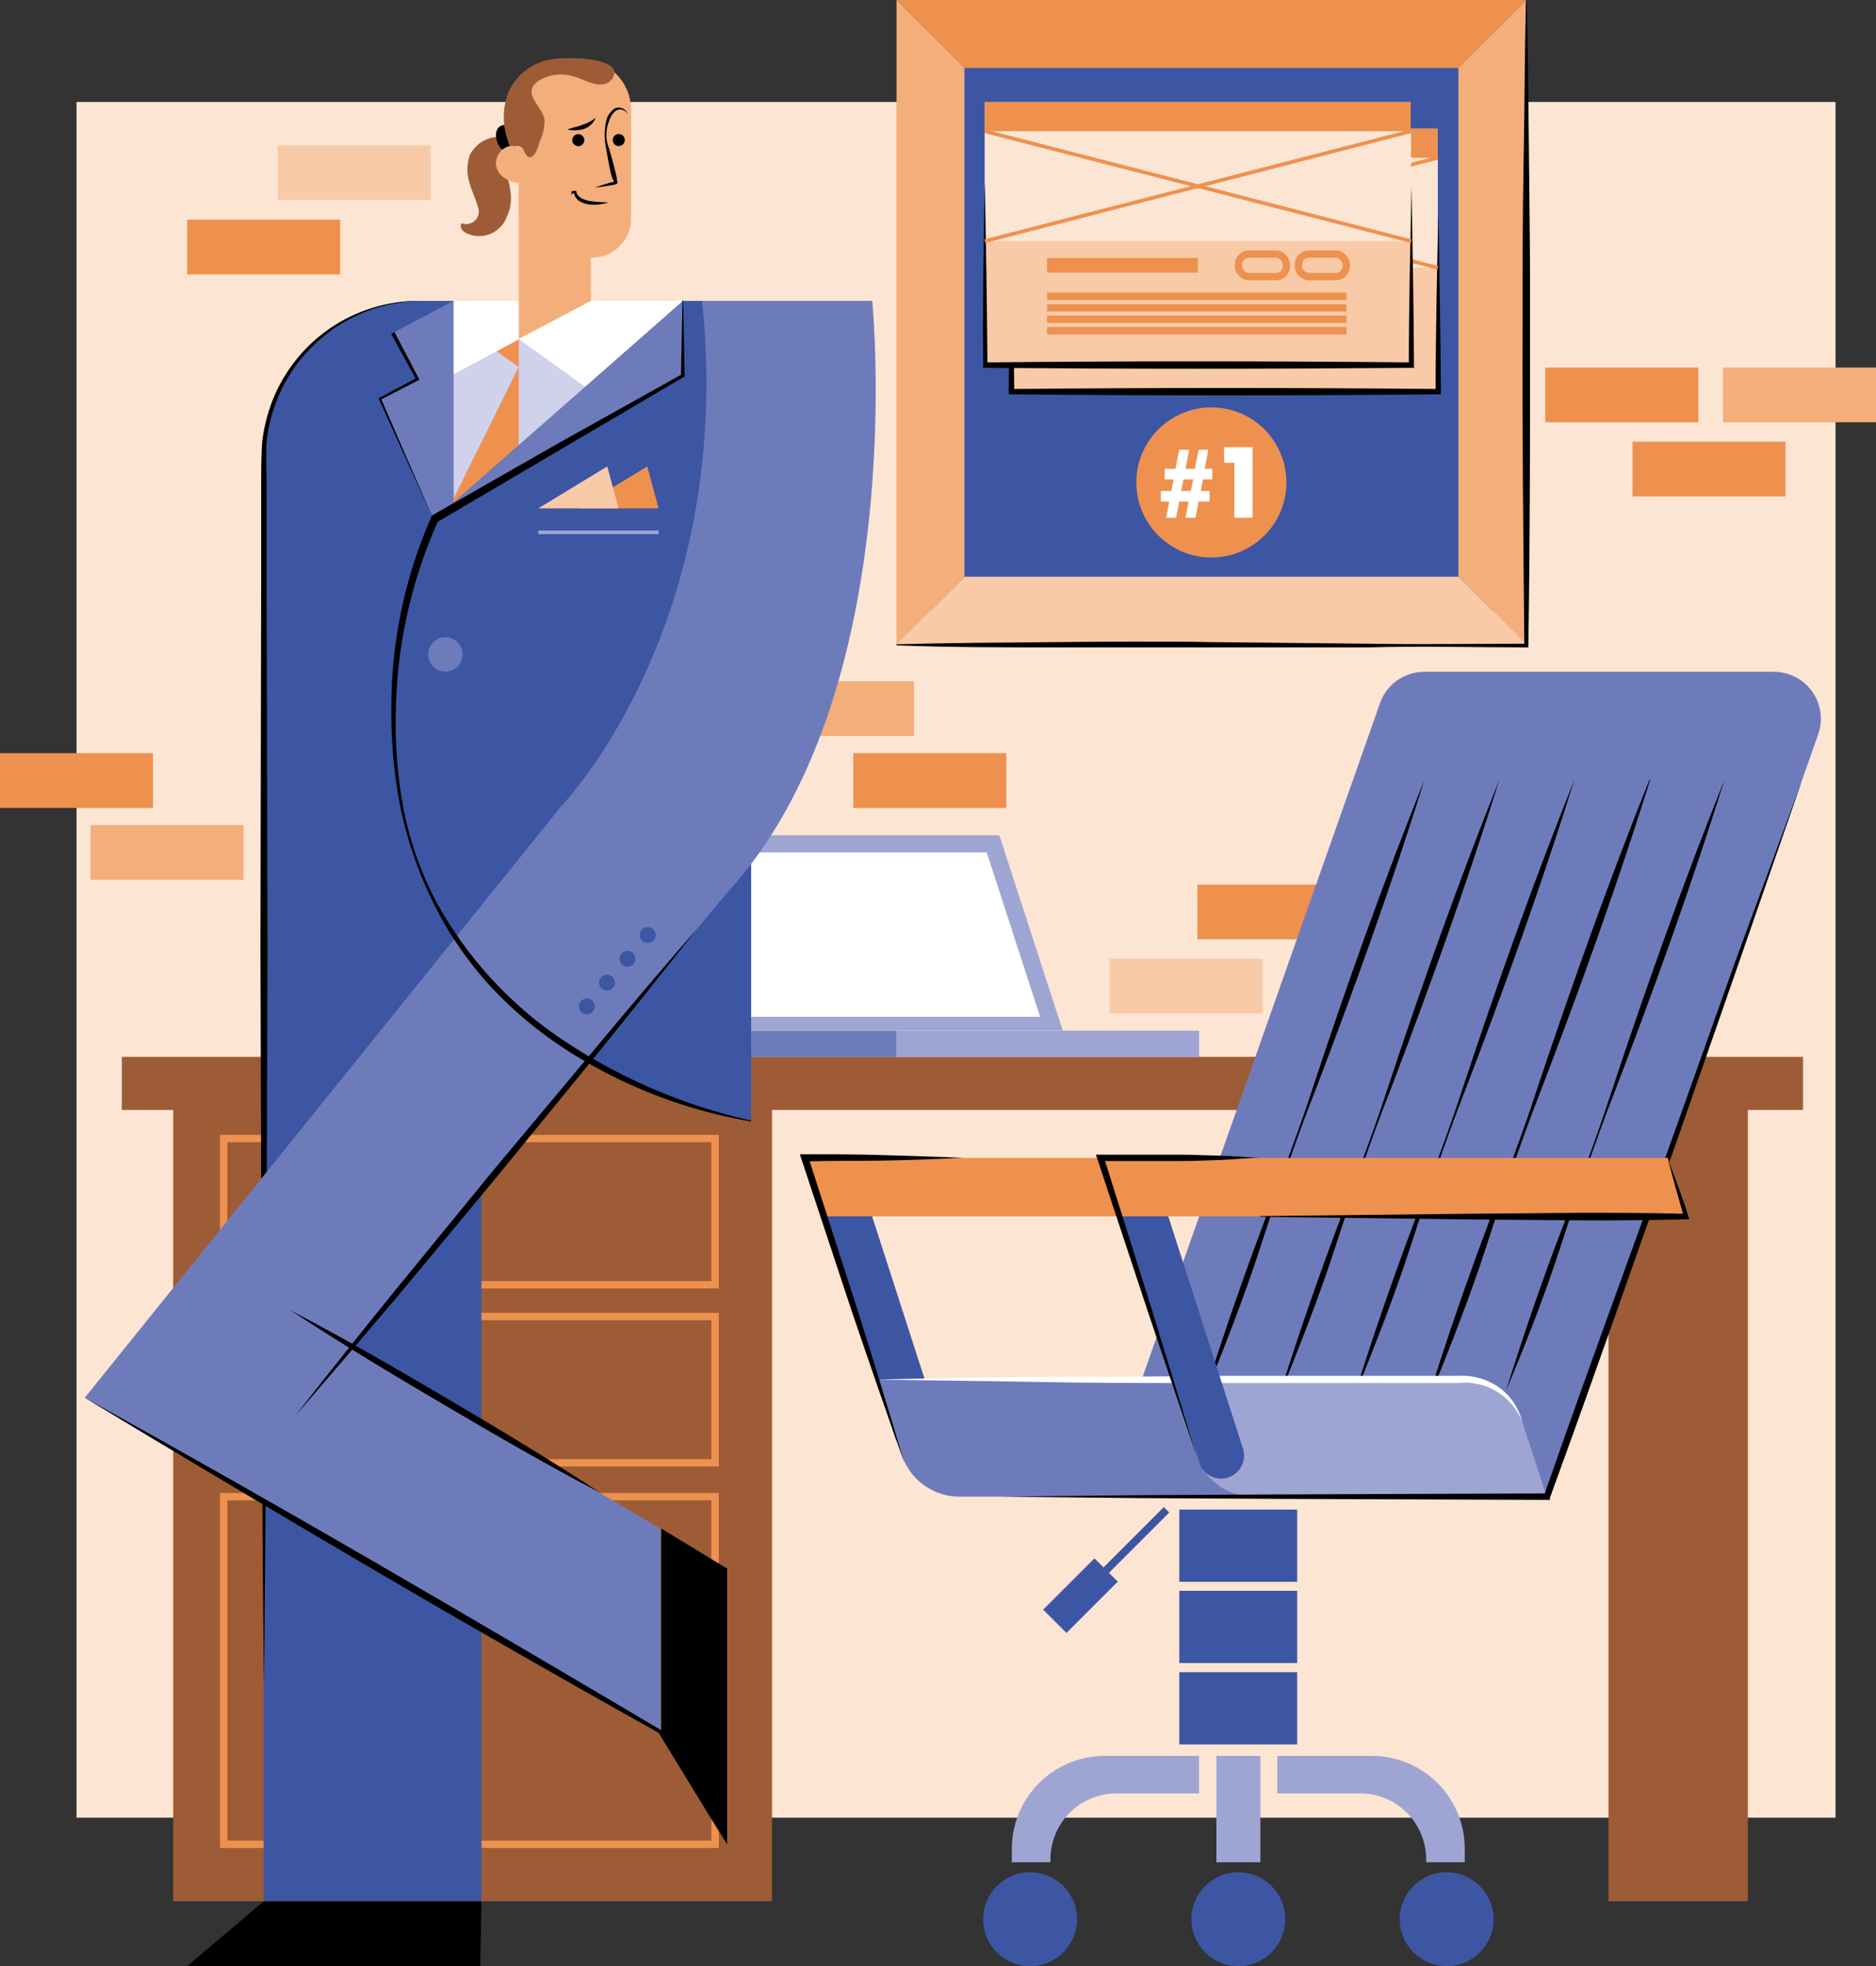 <svg xmlns="http://www.w3.org/2000/svg" viewBox="0 0 127.5 133.63"><rect x="0" y="0" width="127.5" height="133.63" fill="#333333" stroke="none"/><defs><style>.cls-1{fill:#fce5d3;}.cls-2{fill:#9d5c35;}.cls-12,.cls-13,.cls-14,.cls-15,.cls-3{fill:none;}.cls-13,.cls-14,.cls-15,.cls-3{stroke:#ee914f;}.cls-12,.cls-3{stroke-miterlimit:10;}.cls-15,.cls-3{stroke-width:0.5px;}.cls-4{fill:#9fa5d3;}.cls-5{fill:#6e7bbb;}.cls-6{fill:#fff;}.cls-7{fill:#f8caa7;}.cls-8{fill:#ee914f;}.cls-9{fill:#f3ae7b;}.cls-10{fill:#3c56a3;}.cls-11{fill:#d0d1eb;}.cls-12{stroke:#9fa5d3;}.cls-12,.cls-13{stroke-width:0.25px;}</style></defs><g id="Layer_2" data-name="Layer 2"><g id="Capa_1" data-name="Capa 1"><rect class="cls-1" x="5.2" y="6.93" width="119.55" height="116.61"/><rect class="cls-2" x="11.77" y="73.53" width="40.7" height="55.69"/><rect class="cls-3" x="15.2" y="77.38" width="33.4" height="9.94"/><rect class="cls-3" x="15.2" y="89.48" width="33.4" height="9.94"/><rect class="cls-3" x="15.2" y="101.72" width="33.4" height="23.63"/><rect class="cls-2" x="109.32" y="73.53" width="9.47" height="55.69"/><rect class="cls-2" x="8.28" y="71.83" width="114.26" height="3.61"/><rect class="cls-4" x="60.93" y="70.05" width="20.57" height="1.79"/><rect class="cls-5" x="46.43" y="70.05" width="14.5" height="1.79"/><polygon class="cls-4" points="46.43 70.05 72.23 70.05 67.92 56.77 42.12 56.77 46.43 70.05"/><polygon class="cls-6" points="47.37 69.11 70.69 69.11 67.06 57.93 43.74 57.93 47.37 69.11"/><rect class="cls-7" x="18.87" y="9.88" width="10.4" height="3.72"/><rect class="cls-8" x="12.72" y="14.93" width="10.4" height="3.72"/><rect class="cls-8" x="81.38" y="60.12" width="10.4" height="3.72"/><rect class="cls-7" x="75.41" y="65.16" width="10.4" height="3.72"/><rect class="cls-9" x="117.1" y="24.98" width="10.4" height="3.72"/><rect class="cls-8" x="105.02" y="24.98" width="10.4" height="3.72"/><rect class="cls-8" x="110.95" y="30.02" width="10.4" height="3.72"/><rect class="cls-8" y="51.19" width="10.4" height="3.72"/><rect class="cls-9" x="6.15" y="56.08" width="10.4" height="3.72"/><rect class="cls-9" x="51.72" y="46.3" width="10.4" height="3.72"/><rect class="cls-8" x="57.99" y="51.19" width="10.4" height="3.72"/><path class="cls-10" d="M58,20.45H28.58A10.66,10.66,0,0,0,17.92,31.11V88.28S58,56.11,58,20.45Z"/><polygon class="cls-11" points="30.82 20.45 30.82 38.03 46.43 20.45 30.82 20.45"/><polygon class="cls-8" points="30.02 35.52 35.26 35.32 35.26 23.03 33.71 23.85 35.26 24.93 30.02 35.52"/><polygon class="cls-6" points="41.82 27.77 47.28 20.45 31.67 20.45 41.82 27.77"/><polygon class="cls-6" points="30.82 25.44 40.16 20.45 30.82 20.45 30.82 25.44"/><polygon class="cls-5" points="26.7 22.63 30.82 20.45 30.82 38.27 25.82 27.11 28.37 25.77 26.7 22.63"/><path class="cls-10" d="M51.05,76.19V20.45H46.43L29.56,35.27A32.41,32.41,0,0,0,26.74,49C26.74,72.39,51.05,76.19,51.05,76.19Z"/><polygon class="cls-5" points="29.56 35.27 46.43 25.58 46.43 20.45 29.56 35.27"/><rect class="cls-10" x="17.92" y="76.77" width="14.8" height="52.45"/><path d="M28.58,20.45a11.81,11.81,0,0,0-3.08.5,11.45,11.45,0,0,0-2.79,1.36,11.92,11.92,0,0,0-2.27,2.1,10.7,10.7,0,0,0-2.32,5.64c-.06,1,0,2.07,0,3.12l0,6.26.06,25.06-.08,25.07c0,8.35-.08,16.7-.16,25.06q-.14-12.54-.16-25.06l-.08-25.07.05-25.06,0-6.26c0-1.05,0-2.09.07-3.15A11.49,11.49,0,0,1,18.61,27,10.69,10.69,0,0,1,28.58,20.45Z"/><polygon class="cls-8" points="39.31 34.55 43.99 31.7 44.76 34.55 39.31 34.55"/><polygon class="cls-7" points="36.59 34.55 41.27 31.7 42.04 34.55 36.59 34.55"/><line class="cls-12" x1="36.59" y1="36.18" x2="44.76" y2="36.18"/><circle class="cls-5" cx="30.27" cy="44.48" r="1.17"/><path class="cls-5" d="M59.28,20.45s2.68,26.8-10,40.38L23.89,91.53l21,12.36v13.87L5.76,95,38.15,54.79S50,42.55,47.72,20.45Z"/><polygon class="cls-9" points="35.26 23.03 35.26 12.71 40.16 12.83 40.16 20.45 35.26 23.03"/><path d="M51.05,76.22A33.64,33.64,0,0,1,38.5,71.36,27.32,27.32,0,0,1,33.3,67a24.34,24.34,0,0,1-3.82-5.58,27.23,27.23,0,0,1-2.23-6.37,33,33,0,0,1-.65-6.72,31.93,31.93,0,0,1,2.72-13.2l0-.07.08-.05,8.45-4.83,8.49-4.74-.06.11.1-5.13h.05l.1,5.13v.07l-.06,0-8.39,4.94L29.69,35.5l.1-.12a32.88,32.88,0,0,0-2.89,13A31.82,31.82,0,0,0,27.43,55a23.15,23.15,0,0,0,2.23,6.31A26.79,26.79,0,0,0,38.74,71a37.77,37.77,0,0,0,12.31,5.16Z"/><path d="M47.38,63.11q-3.32,4.23-6.71,8.42l-6.81,8.34L27,88.13q-3.48,4.11-7,8.18,3.32-4.25,6.71-8.43l6.81-8.33,6.91-8.26Q43.85,67.17,47.38,63.11Z"/><circle class="cls-10" cx="39.89" cy="68.4" r="0.54" transform="translate(-36.62 47.99) rotate(-44.81)"/><circle class="cls-10" cx="41.26" cy="66.78" r="0.54" transform="translate(-35.08 48.49) rotate(-44.81)"/><circle class="cls-10" cx="42.64" cy="65.16" r="0.54" transform="translate(-33.53 48.99) rotate(-44.81)"/><circle class="cls-10" cx="44.02" cy="63.54" r="0.54" transform="translate(-31.99 49.49) rotate(-44.81)"/><path class="cls-9" d="M38.75,4h.66a3.48,3.48,0,0,1,3.48,3.48v7.37a2.66,2.66,0,0,1-2.66,2.66H38.75A3.48,3.48,0,0,1,35.26,14V7.48A3.48,3.48,0,0,1,38.75,4Z"/><path class="cls-2" d="M31.83,10.91a2.86,2.86,0,0,0,0,1.2c.15.73.51,1.39.7,2.11a.86.86,0,0,1-1.16.95.42.42,0,0,0,0,.39.84.84,0,0,0,.31.28,2,2,0,0,0,2.76-1.1,2.93,2.93,0,0,0,.26-1.65,4.39,4.39,0,0,0-.51-1.68A1.42,1.42,0,0,1,34.19,10c.34-.69-.38-.78-.89-.61a2.26,2.26,0,0,0-1.29,1A1.64,1.64,0,0,0,31.83,10.91Z"/><path d="M34.78,10.06c.26-.31.09-.87-.06-1.18a.64.64,0,0,0-.39-.38.54.54,0,0,0-.56.36C33.5,9.41,34.15,10.8,34.78,10.06Z"/><path class="cls-2" d="M34.54,9.64a4.8,4.8,0,0,1,0-3.34A3.86,3.86,0,0,1,37.74,4c.61-.1,4.78-.17,3.89,1.32a.83.83,0,0,1-.46.36c-.74.26-1.56-.36-2.28-.51a2.89,2.89,0,0,0-2.3.33c-1.22.9.35,1.71.42,2.71a3.22,3.22,0,0,1-.28,1.29c-.12.29-.34,1.36-.84,1.16-.28-.11-.23-.52-.47-.67s-.53.07-.75-.07a.26.26,0,0,1-.09-.12S34.55,9.67,34.54,9.64Z"/><path class="cls-9" d="M36.12,11.26c.5,1.86-2.42,1.29-2.42-.18A1.26,1.26,0,0,1,34.42,10c.84-.36,1.45.49,1.67,1.19A.17.17,0,0,1,36.12,11.26Z"/><path d="M40.8,101.46c-3.61-1.88-7.13-3.93-10.65-6s-7-4.16-10.4-6.4c3.61,1.88,7.13,3.93,10.65,6S37.39,99.22,40.8,101.46Z"/><polygon points="26.81 22.57 28.46 25.72 28.5 25.81 28.42 25.85 25.86 27.17 25.89 27.08 29.32 34.98 25.76 27.14 25.73 27.07 25.79 27.04 28.33 25.68 28.29 25.81 26.59 22.69 26.81 22.57"/><circle cx="39.3" cy="9.52" r="0.41" transform="translate(4.7 30.45) rotate(-44.78)"/><circle cx="42.05" cy="9.52" r="0.41" transform="translate(5.5 32.38) rotate(-44.78)"/><path d="M38.56,8.81c.35-.15.71-.19,1-.32A2.6,2.6,0,0,0,40.48,8a1.25,1.25,0,0,1-.31.47,1.42,1.42,0,0,1-.5.3A2.47,2.47,0,0,1,38.56,8.81Z"/><path d="M39.21,13l-.29.16-.12.07.06-.14a.2.2,0,0,1,.3-.09h0v0c.08.41.49.57.9.66a10.87,10.87,0,0,0,1.3.1,3.17,3.17,0,0,1-1.34.13,1.47,1.47,0,0,1-.66-.24.79.79,0,0,1-.36-.63l0,.05a.12.12,0,0,0-.14,0l-.06-.07Z"/><path d="M42.61,7.69a.56.56,0,0,0-.75-.17,1.45,1.45,0,0,0-.47.73,2.46,2.46,0,0,0,0,1.83c.18.61.35,1.22.49,1.84l.05.23,0,.12a.19.19,0,0,1,0,.22,1.74,1.74,0,0,1-.51.12c-.32.06-.64.1-1,.14v0c.3-.11.6-.2.9-.29a2.88,2.88,0,0,1,.41-.11c0,.12,0-.07-.06-.12L41.57,12c-.15-.61-.26-1.24-.37-1.87a4.44,4.44,0,0,1,0-1.92,1.39,1.39,0,0,1,.57-.83.63.63,0,0,1,.87.33Z"/><path d="M5.76,95q9.91,5.48,19.71,11.17T45,117.63l0,0v0l4.36,7.66-4.6-7.52,0,0Q35,112.32,25.23,106.59T5.76,95Z"/><polygon points="49.42 125.35 49.42 106.61 44.94 103.89 44.94 117.76 49.42 125.35"/><polygon points="12.72 133.63 17.92 129.22 32.72 129.22 32.64 133.63 12.72 133.63"/><rect class="cls-10" x="63.24" y="2.31" width="38.19" height="39.2"/><polygon class="cls-8" points="65.55 4.62 99.12 4.62 103.73 0 60.93 0 60.93 0 65.55 4.62 65.55 4.62"/><polygon class="cls-9" points="65.55 4.62 60.93 0 60.93 43.81 65.55 39.2 65.55 4.62"/><polygon class="cls-9" points="103.73 0 99.12 4.62 99.12 39.2 99.12 39.2 103.73 43.81 103.73 43.81 103.73 0"/><polygon class="cls-7" points="65.55 39.2 60.93 43.81 103.73 43.81 99.12 39.2 65.55 39.2"/><path class="cls-5" d="M105.34,101.72H74.79l19-53.93a3.19,3.19,0,0,1,3-2.13h23.78a3.19,3.19,0,0,1,3,4.25Z"/><path d="M102.12,95.27q1.65-5.35,3.6-10.62c1.35-3.48,2.68-7,3.83-10.53C111.91,67,114.4,60,117.2,53l0,0c-2.23,7.14-4.76,14.17-7.44,21.15-1.36,3.48-2.54,7-3.7,10.58s-2.53,7-4,10.5Z"/><path d="M97,95.27c1.1-3.57,2.31-7.11,3.6-10.62s2.69-7,3.83-10.53C106.81,67,109.3,60,112.1,53l.05,0c-2.23,7.14-4.76,14.17-7.44,21.15-1.36,3.48-2.54,7-3.7,10.58s-2.53,7-3.94,10.5Z"/><path d="M91.92,95.27c1.1-3.57,2.31-7.11,3.6-10.62s2.69-7,3.84-10.53C101.71,67,104.2,60,107,53l0,0c-2.23,7.14-4.76,14.17-7.44,21.15-1.36,3.48-2.54,7-3.7,10.58s-2.53,7-3.94,10.5Z"/><path d="M86.82,95.27c1.1-3.57,2.31-7.11,3.6-10.62s2.69-7,3.84-10.53C96.61,67,99.1,60,101.9,53l0,0c-2.23,7.14-4.76,14.17-7.43,21.15-1.37,3.48-2.55,7-3.71,10.58s-2.53,7-3.94,10.5Z"/><path d="M81.72,95.27c1.1-3.57,2.31-7.11,3.6-10.62s2.69-7,3.84-10.53C91.51,67,94,60,96.81,53l0,0c-2.22,7.14-4.76,14.17-7.43,21.15-1.37,3.48-2.55,7-3.71,10.58s-2.52,7-3.94,10.5Z"/><polygon class="cls-10" points="65.42 101.72 60.9 97.89 54.7 78.7 57.99 78.7 65.42 101.72"/><path class="cls-5" d="M81.28,98.86l-1.66-5.08h-20l1.66,5.08a4.14,4.14,0,0,0,3.93,2.86h20A4.14,4.14,0,0,1,81.28,98.86Z"/><path class="cls-4" d="M99.53,93.78H79.62l1.66,5.08a4.14,4.14,0,0,0,3.93,2.86h19.91l-1.66-5.08A4.12,4.12,0,0,0,99.53,93.78Z"/><path class="cls-6" d="M103.46,96.64A4.19,4.19,0,0,0,99.08,94l-5.66,0-11.3,0c-3.77,0-7.54,0-11.3-.07s-7.54-.1-11.31-.17c3.77-.08,7.54-.15,11.31-.18s7.53,0,11.3-.07l11.3,0,5.66,0a4.41,4.41,0,0,1,2.75.75A4.13,4.13,0,0,1,103.46,96.64Z"/><path d="M68,101.72l9.29-.1,9.28-.05,18.58-.07-.21.14c2.83-8.13,5.81-16.21,8.73-24.32L118,65.17l4.47-12.12-4.23,12.21L114,77.44c-2.88,8.12-5.7,16.26-8.66,24.35l0,.15h-.15l-18.58-.07-9.28-.05Z"/><path class="cls-10" d="M83,100.5h0a1.57,1.57,0,0,1-1.49-1.09l-6-18.66a1.57,1.57,0,0,1,1.49-2h0a1.57,1.57,0,0,1,1.49,1.09l6,18.66A1.57,1.57,0,0,1,83,100.5Z"/><polygon class="cls-8" points="113.36 78.7 54.7 78.7 55.96 82.67 85.66 82.67 114.62 82.67 113.36 78.7"/><rect class="cls-10" x="80.15" y="102.6" width="8.01" height="4.91"/><rect class="cls-10" x="80.15" y="108.12" width="8.01" height="4.91"/><rect class="cls-10" x="80.15" y="113.65" width="8.01" height="4.91"/><path d="M81.47,99.41,78,89.1,74.58,78.77l-.1-.29h.31c1.81,0,3.62,0,5.43,0,.91,0,1.81.05,2.72.07s1.81.1,2.72.14c-.91,0-1.81.12-2.72.15s-1.81.07-2.72.07c-1.81,0-3.62,0-5.43,0l.22-.3L78.28,89Z"/><path d="M61.46,99.41c-1.22-3.42-2.4-6.85-3.57-10.29L54.47,78.78l-.11-.33h.34c1.79,0,3.57,0,5.36.06s3.58.1,5.36.18c-1.78.09-3.57.16-5.36.19s-3.57,0-5.36.06l.23-.32L58.27,89Q59.91,94.19,61.46,99.41Z"/><path d="M85.66,82.65l14.48-.16,7.24-.06c2.41,0,4.83,0,7.24.07l-.17.23q-.58-2-1.11-4h0c.48,1.3,1,2.61,1.4,3.92l.07.22h-.24c-2.41.06-4.83.09-7.24.07l-7.24-.06L85.66,82.7Z"/><path class="cls-4" d="M75.09,119.34a6.31,6.31,0,0,0-6.32,6.31v.92h2.62v-.19a4.49,4.49,0,0,1,4.5-4.49h5.6v-2.55Z"/><path class="cls-4" d="M93.23,119.34H86.81v2.55h5.63a4.49,4.49,0,0,1,4.49,4.49v.19h2.62v-.92A6.31,6.31,0,0,0,93.23,119.34Z"/><polygon class="cls-4" points="82.67 119.34 82.67 121.89 82.67 126.57 85.66 126.57 85.66 121.89 85.66 119.34 82.67 119.34"/><circle class="cls-10" cx="70.01" cy="130.44" r="3.19"/><circle class="cls-10" cx="84.16" cy="130.44" r="3.19"/><circle class="cls-10" cx="98.32" cy="130.44" r="3.19"/><rect class="cls-10" x="70.97" y="107.33" width="4.93" height="2.24" transform="translate(-55.18 83.69) rotate(-45)"/><rect class="cls-10" x="72.08" y="105.33" width="8.43" height="0.52" transform="translate(-52.31 84.88) rotate(-45)"/><rect class="cls-7" x="68.75" y="8.75" width="28.95" height="17.87"/><rect class="cls-8" x="68.75" y="8.75" width="28.95" height="1.99"/><rect class="cls-1" x="68.75" y="10.73" width="28.97" height="7.47"/><path d="M68.75,14.15c.08,4.16.15,8.31.18,12.47l-.18-.18q14.5-.14,29,0l-.18.18c0-4.05.1-8.1.18-12.15.08,4,.15,8.1.18,12.15v.18h-.18q-14.51.14-29,0h-.19v-.18Q68.61,20.38,68.75,14.15Z"/><line class="cls-13" x1="68.75" y1="10.73" x2="97.72" y2="18.2"/><line class="cls-13" x1="68.75" y1="18.2" x2="97.7" y2="10.73"/><line class="cls-14" x1="72.97" y1="19.85" x2="83.22" y2="19.85"/><line class="cls-15" x1="72.97" y1="21.95" x2="93.32" y2="21.95"/><line class="cls-15" x1="72.97" y1="22.73" x2="93.32" y2="22.73"/><line class="cls-15" x1="72.97" y1="23.52" x2="93.32" y2="23.52"/><line class="cls-15" x1="72.97" y1="24.3" x2="93.32" y2="24.3"/><rect class="cls-15" x="90.06" y="19.08" width="3.26" height="1.53" rx="0.71"/><rect class="cls-15" x="85.98" y="19.08" width="3.26" height="1.53" rx="0.71"/><rect class="cls-7" x="66.93" y="6.93" width="28.95" height="17.87"/><rect class="cls-8" x="66.93" y="6.93" width="28.95" height="1.99"/><rect class="cls-1" x="66.93" y="8.92" width="28.97" height="7.47"/><path d="M66.93,12.34c.08,4.15.15,8.31.18,12.47l-.18-.18q14.5-.14,29,0l-.18.18c0-4,.1-8.1.18-12.16.07,4.06.15,8.11.17,12.16V25H96q-14.52.12-29,0h-.18v-.18C66.78,20.65,66.85,16.49,66.93,12.34Z"/><line class="cls-13" x1="66.93" y1="8.92" x2="95.91" y2="16.39"/><line class="cls-13" x1="66.93" y1="16.39" x2="95.89" y2="8.92"/><line class="cls-14" x1="71.16" y1="18.03" x2="81.41" y2="18.03"/><line class="cls-15" x1="71.16" y1="20.14" x2="91.51" y2="20.14"/><line class="cls-15" x1="71.16" y1="20.92" x2="91.51" y2="20.92"/><line class="cls-15" x1="71.16" y1="21.7" x2="91.51" y2="21.7"/><line class="cls-15" x1="71.16" y1="22.48" x2="91.51" y2="22.48"/><rect class="cls-15" x="88.24" y="17.27" width="3.26" height="1.53" rx="0.71"/><rect class="cls-15" x="84.17" y="17.27" width="3.26" height="1.53" rx="0.71"/><circle class="cls-8" cx="82.33" cy="32.79" r="5.1"/><path class="cls-6" d="M80.82,30.57l-.25,1.29h.64l.25-1.29h.66l-.24,1.29h.51v.72h-.63l-.15.79h.6v.72h-.75l-.21,1.1h-.68l.21-1.1h-.64l-.21,1.1h-.67l.21-1.1h-.58v-.72h.72l.15-.79h-.61v-.72h.74l.25-1.29Zm-.54,2.8h.65l.17-.79h-.67Z"/><path class="cls-6" d="M83.2,31.45V30.39h1.93v4.8H83.89V31.45Z"/><path d="M60.93,43.79c3.57-.1,7.13-.12,10.7-.15s7.13-.07,10.7,0l10.7.11c3.57.06,7.14,0,10.7,0l-.13.13c-.07-7.3-.15-14.6-.12-21.9,0-3.65,0-7.31.07-11s.07-7.3.16-10.95h.05c.09,3.65.12,7.3.16,11s.08,7.31.07,11c0,7.3,0,14.6-.12,21.9V44h-.14c-3.56,0-7.13-.1-10.7,0L82.33,44c-3.57,0-7.13,0-10.7,0s-7.13,0-10.7-.14Z"/></g></g></svg>